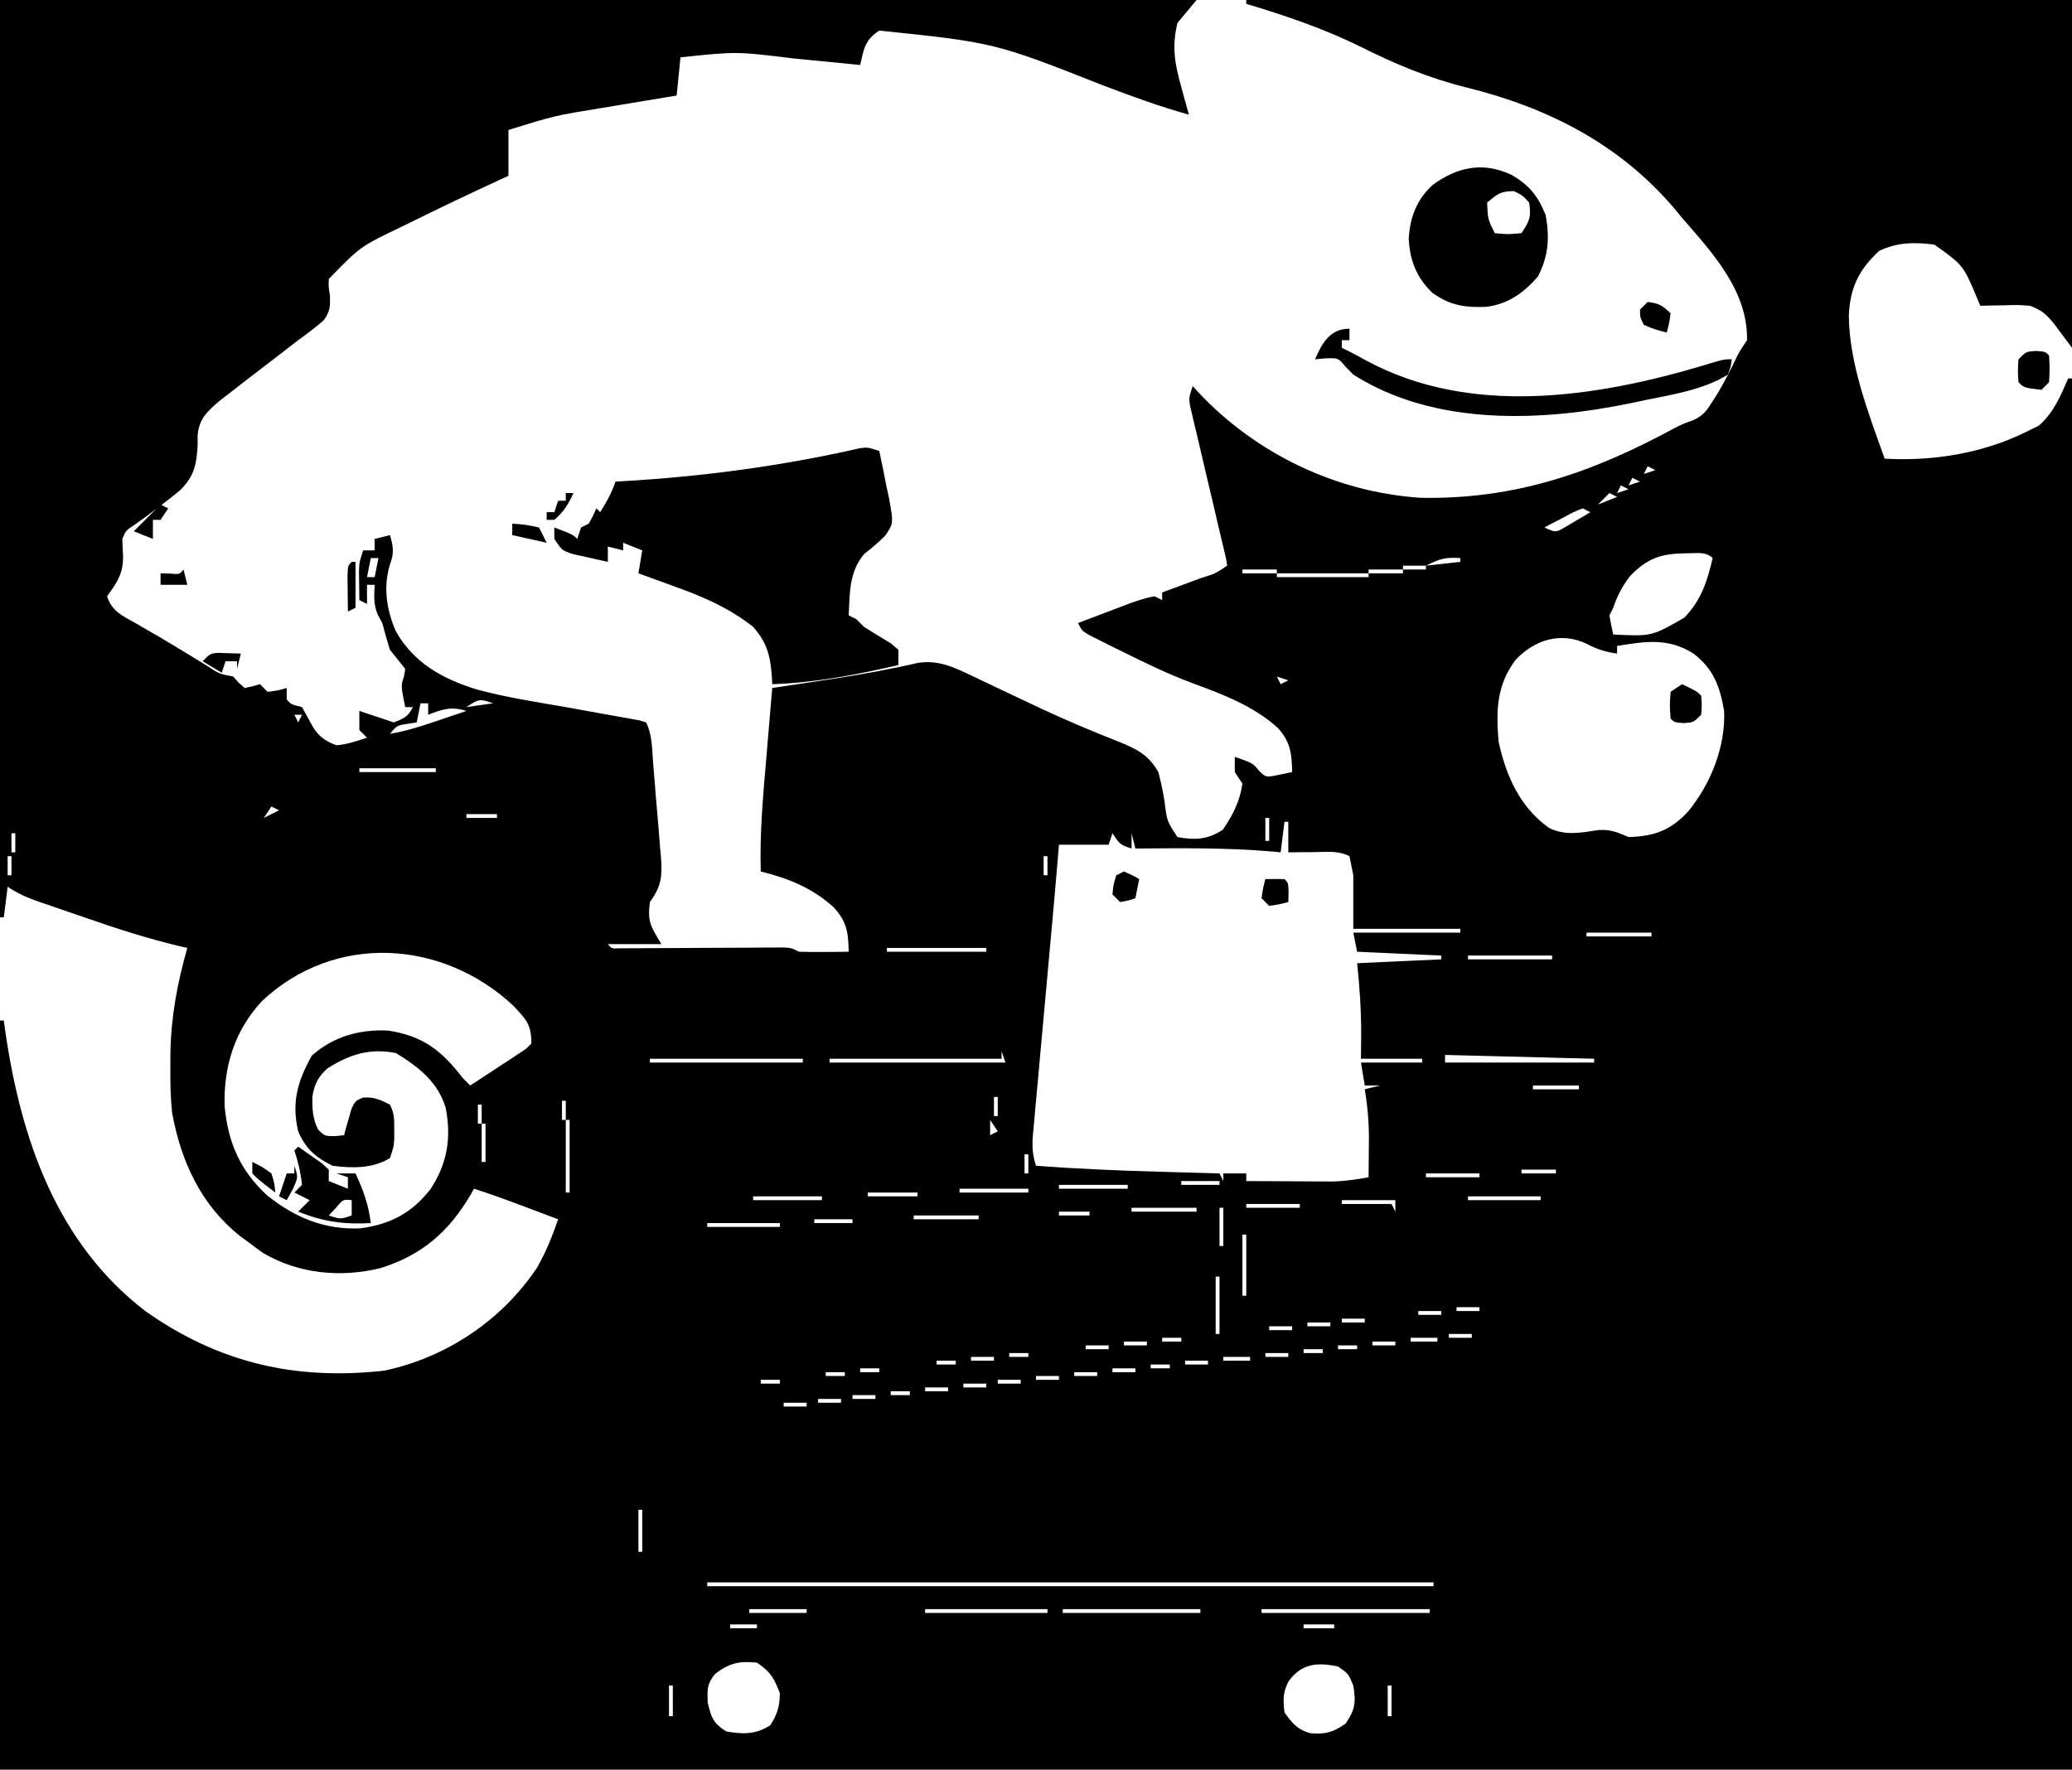 <?xml version="1.0" encoding="UTF-8"?>
<svg version="1.1" xmlns="http://www.w3.org/2000/svg" width="542" height="463">
<path d="M0 0 C103.29 0 206.58 0 313 0 C311.35 1.98 309.7 3.96 308 6 C306.532 12.042 307.249 16.598 308.938 22.5 C309.133 23.227 309.328 23.954 309.529 24.703 C310.007 26.472 310.501 28.237 311 30 C303.411 27.89 296.098 25.206 288.737 22.414 C260.13 11.133 260.13 11.133 230 8 C226.139 10.574 226.057 12.61 225 17 C224.088 16.909 223.176 16.818 222.237 16.725 C218.803 16.385 215.368 16.05 211.932 15.718 C210.455 15.575 208.978 15.429 207.502 15.282 C192.68 13.457 192.68 13.457 178 15 C177.67 18.3 177.34 21.6 177 25 C175.987 25.166 174.974 25.332 173.93 25.503 C170.132 26.128 166.336 26.762 162.541 27.399 C160.905 27.672 159.269 27.942 157.633 28.21 C145.104 30.25 145.104 30.25 133 34 C133 37.96 133 41.92 133 46 C132.149 46.389 131.298 46.779 130.422 47.18 C122.772 50.702 115.177 54.335 107.625 58.062 C106.806 58.461 105.987 58.86 105.144 59.271 C94.242 64.5 94.242 64.5 86 73 C85.935 75.135 85.935 75.135 86.312 77.312 C86.386 80.121 86.365 81.503 84.688 83.789 C82.545 85.673 80.316 87.333 78 89 C76.43 90.213 74.86 91.426 73.293 92.644 C71.623 93.939 69.946 95.223 68.266 96.504 C65.288 98.777 62.321 101.062 59.375 103.375 C58.599 103.981 57.823 104.587 57.023 105.211 C53.98 107.901 52.149 109.628 51.699 113.77 C51.695 114.774 51.691 115.778 51.688 116.812 C51.343 121.887 50.706 124.679 47.094 128.273 C43.343 131.366 39.465 134.257 35.512 137.082 C32.939 138.755 32.939 138.755 32 141 C32.031 142.418 32.098 143.835 32.188 145.25 C32.278 149.942 30.791 152.218 28 156 C29.364 160.091 32.059 161.097 35.625 163.125 C36.986 163.918 38.347 164.711 39.707 165.504 C40.764 166.115 40.764 166.115 41.842 166.739 C43.998 167.999 46.132 169.288 48.262 170.59 C48.941 171.004 49.62 171.418 50.32 171.845 C51.632 172.647 52.942 173.45 54.25 174.256 C57.398 176.326 57.398 176.326 61 177 C61.681 177.773 61.681 177.773 62.375 178.562 C62.911 179.037 63.447 179.511 64 180 C66.054 179.591 66.054 179.591 68 179 C68.66 179.66 69.32 180.32 70 181 C72.603 180.68 72.603 180.68 75 180 C75 180.99 75 181.98 75 183 C76.149 184.298 76.149 184.298 79 185 C79.974 186.754 80.947 188.509 81.902 190.273 C83.532 192.837 85.194 193.905 88 195 C90.906 194.723 93.228 193.924 96 193 C95.34 192.34 94.68 191.68 94 191 C94 189.333 94 187.667 94 186 C97 187 100 188 103 189 C105.628 187.995 106.724 187.552 108 185 C107.34 185 106.68 185 106 185 C104.859 179.423 104.859 179.423 105.688 176.938 C105.791 176.298 105.894 175.659 106 175 C104.683 173.32 103.347 171.655 102 170 C101.269 167.686 100.599 165.352 100 163 C99.629 162.319 99.257 161.639 98.875 160.938 C97.665 158.257 97.868 155.901 98 153 C97.34 153 96.68 153 96 153 C96 154.65 96 156.3 96 158 C95.34 157.67 94.68 157.34 94 157 C93.973 155.396 93.954 153.792 93.938 152.188 C93.926 151.294 93.914 150.401 93.902 149.48 C94 147 94 147 95 144 C95.99 144 96.98 144 98 144 C98 143.01 98 142.02 98 141 C99.32 140.67 100.64 140.34 102 140 C102.906 143.082 103.137 144.631 102 147.688 C100.214 153.604 101.099 159.549 103.562 165.188 C108.321 173.557 115.937 177.725 124.951 180.45 C132.514 182.479 140.292 183.664 148 185 C151.919 185.694 155.835 186.406 159.75 187.125 C160.661 187.284 161.573 187.442 162.512 187.606 C163.348 187.759 164.185 187.912 165.047 188.07 C165.788 188.202 166.529 188.334 167.292 188.469 C167.856 188.644 168.419 188.82 169 189 C170.667 192.335 170.557 196.095 170.859 199.77 C170.932 200.643 171.004 201.516 171.078 202.415 C171.229 204.265 171.377 206.116 171.522 207.966 C171.748 210.792 171.997 213.615 172.246 216.439 C172.389 218.237 172.531 220.034 172.672 221.832 C172.75 222.675 172.828 223.518 172.908 224.386 C173.26 229.286 172.997 231.895 170 236 C169.354 241.171 170.135 242.224 173 247 C168.38 247 163.76 247 159 247 C159.988 248.209 159.988 248.209 161.891 248.114 C162.718 248.108 163.544 248.103 164.396 248.098 C165.331 248.094 166.265 248.091 167.228 248.088 C168.245 248.079 169.261 248.071 170.309 248.062 C171.346 248.059 172.383 248.055 173.451 248.051 C177.909 248.035 182.366 248.006 186.823 247.979 C190.069 247.961 193.314 247.949 196.559 247.938 C198.081 247.925 198.081 247.925 199.633 247.912 C200.571 247.909 201.508 247.906 202.474 247.902 C203.302 247.897 204.129 247.892 204.982 247.886 C207 248 207 248 209 249 C211.207 249.071 213.417 249.084 215.625 249.062 C216.814 249.053 218.002 249.044 219.227 249.035 C220.142 249.024 221.057 249.012 222 249 C221.911 243.917 221.507 240.99 217.938 237.25 C212.367 232.249 206.178 229.794 199 228 C198.692 217.883 199.638 207.88 200.5 197.812 C200.645 196.08 200.789 194.348 200.934 192.615 C201.284 188.41 201.641 184.205 202 180 C203.064 179.842 203.064 179.842 204.149 179.68 C207.454 179.187 210.758 178.688 214.062 178.188 C215.249 178.008 216.435 177.829 217.657 177.644 C225.22 176.481 232.689 175.14 240.145 173.418 C245.521 172.631 249.505 174.548 254.312 176.844 C254.915 177.129 255.518 177.414 256.138 177.708 C258.095 178.634 260.047 179.567 262 180.5 C264.704 181.785 267.409 183.064 270.117 184.34 C270.789 184.656 271.461 184.973 272.153 185.299 C278.903 188.458 285.761 191.357 292.703 194.07 C297.334 195.958 300.442 197.479 303 202 C303.691 204.618 304.223 207.032 304.625 209.688 C305.241 214.814 305.241 214.814 308 219 C312.561 219.851 316.005 219.671 319.875 217.062 C322.457 213.341 324.381 209.531 325 205 C324.34 204.01 323.68 203.02 323 202 C323 200.68 323 199.36 323 198 C327.722 199.659 327.722 199.659 329.375 201.688 C331.133 203.417 331.133 203.417 334.688 202.688 C335.781 202.461 336.874 202.234 338 202 C337.914 197.111 337.56 194.035 334.188 190.375 C327.889 184.731 319.974 181.679 312.125 178.812 C305.624 176.396 299.458 173.399 293.25 170.312 C292.26 169.824 291.27 169.336 290.25 168.833 C288.866 168.137 288.866 168.137 287.453 167.426 C286.619 167.007 285.786 166.589 284.927 166.157 C283 165 283 165 282 163 C284.582 162.018 287.166 161.039 289.75 160.062 C290.48 159.785 291.209 159.507 291.961 159.221 C293.024 158.819 293.024 158.819 294.109 158.41 C294.759 158.164 295.408 157.918 296.077 157.664 C298.051 156.982 299.945 156.381 302 156 C302.66 156.33 303.32 156.66 304 157 C304 156.34 304 155.68 304 155 C305.143 154.578 306.287 154.157 307.465 153.723 C308.956 153.169 310.447 152.616 311.938 152.062 C312.692 151.785 313.447 151.507 314.225 151.221 C317.888 150.082 317.888 150.082 321 148 C320.743 146.124 320.743 146.124 320.18 143.895 C319.976 143.024 319.773 142.153 319.563 141.255 C319.222 139.833 319.222 139.833 318.875 138.383 C318.411 136.395 317.948 134.406 317.484 132.418 C316.743 129.268 315.999 126.119 315.252 122.97 C314.536 119.943 313.83 116.913 313.125 113.883 C312.784 112.467 312.784 112.467 312.437 111.023 C312.234 110.145 312.03 109.268 311.82 108.364 C311.637 107.592 311.455 106.82 311.266 106.024 C311 104 311 104 312 101 C312.476 101.534 312.951 102.067 313.441 102.617 C328.582 118.733 349.488 128.773 371.594 130.238 C396.336 130.708 416.551 123.652 438.028 112.006 C440 111 440 111 442.871 109.957 C445.588 108.736 446.494 107.383 448.062 104.875 C448.564 104.076 449.065 103.277 449.582 102.453 C451.232 99.599 452.741 96.71 454.141 93.727 C455 92 455 92 457 89 C457.205 76.104 448.039 66.252 440 57 C439.301 56.156 438.603 55.311 437.883 54.441 C423.568 37.635 404.811 28.121 383.652 22.902 C373.684 20.42 364.98 16.776 355.79 12.174 C346.17 7.424 336.252 4.1 326 1 C326 0.67 326 0.34 326 0 C397.28 0 468.56 0 542 0 C542 30.03 542 60.06 542 91 C540.347 88.797 538.698 86.591 537.062 84.375 C534.954 81.947 533.955 81.108 531 80 C527.721 79.759 527.721 79.759 524.25 79.875 C522.494 79.902 522.494 79.902 520.703 79.93 C519.365 79.964 519.365 79.964 518 80 C517.758 79.408 517.515 78.817 517.266 78.207 C513.565 69.38 513.565 69.38 506 64 C500.786 63.323 496.345 63.364 491.562 65.625 C486.187 70.608 483.925 75.369 483.625 82.562 C483.726 95.174 488.795 108.231 493 120 C505.579 120.72 518.656 118.618 530 113 C531.64 112.196 531.64 112.196 533.312 111.375 C537.209 107.932 538.964 103.721 541 99 C541.33 99 541.66 99 542 99 C542 219.12 542 339.24 542 463 C363.14 463 184.28 463 0 463 C0 398.32 0 333.64 0 267 C0.33 267 0.66 267 1 267 C1.147 268.067 1.294 269.135 1.445 270.234 C5.532 298.099 14.882 325.274 38 343 C57.199 356.585 77.294 361.199 100.535 358.605 C116.841 355.129 131.344 345.403 140.527 331.574 C142.826 327.556 144.502 323.372 146 319 C143.459 318.04 140.917 317.082 138.375 316.125 C137.662 315.856 136.949 315.586 136.215 315.309 C132.169 313.787 128.113 312.336 124 311 C123.72 311.496 123.441 311.993 123.152 312.504 C117.413 322.229 110.524 328.29 99.641 331.75 C89.264 334.326 78.146 333.327 68.812 327.812 C67.521 326.903 66.251 325.964 65 325 C64.272 324.469 63.543 323.938 62.793 323.391 C52.485 315.173 47.295 303.74 45 291 C44.6 286.946 44.524 282.947 44.562 278.875 C44.566 277.801 44.569 276.728 44.572 275.621 C44.738 266.047 46.374 257.18 49 248 C48.326 247.848 47.652 247.696 46.957 247.539 C38.648 245.573 30.643 242.984 22.588 240.184 C20.412 239.429 18.232 238.684 16.053 237.939 C14.659 237.459 13.265 236.978 11.871 236.496 C11.224 236.275 10.577 236.054 9.911 235.827 C6.951 234.792 4.631 233.754 2 232 C1.67 234.64 1.34 237.28 1 240 C0.67 240 0.34 240 0 240 C0 160.8 0 81.6 0 0 Z M431 122 C430.67 122.66 430.34 123.32 430 124 C430.99 123.67 431.98 123.34 433 123 C432.34 122.67 431.68 122.34 431 122 Z M427 125 C426.67 125.66 426.34 126.32 426 127 C426.99 126.67 427.98 126.34 429 126 C428.34 125.67 427.68 125.34 427 125 Z M424 127 C423.67 127.66 423.34 128.32 423 129 C423.99 128.67 424.98 128.34 426 128 C425.34 127.67 424.68 127.34 424 127 Z M421 129 C420.01 129.99 419.02 130.98 418 132 C419.65 131.34 421.3 130.68 423 130 C422.34 129.67 421.68 129.34 421 129 Z M414 133 C411.522 133.995 411.522 133.995 408.875 135.438 C407.965 135.911 407.055 136.384 406.117 136.871 C405.069 137.43 405.069 137.43 404 138 C406.908 139.343 406.908 139.343 409.262 138.004 C410.462 137.29 410.462 137.29 411.688 136.562 C412.496 136.089 413.304 135.616 414.137 135.129 C414.752 134.756 415.366 134.384 416 134 C415.34 133.67 414.68 133.34 414 133 Z M99 144 C100 146 100 146 100 146 Z M386 144 C390 145 390 145 390 145 Z M382 145 C386 146 386 146 386 146 Z M426.25 150.875 C424.278 153.614 423.057 155.829 422 159 C421.67 159.66 421.34 160.32 421 161 C421.279 162.677 421.608 164.346 422 166 C432.067 166.51 432.067 166.51 440.586 161.594 C445.009 157.02 446.597 152.118 448 146 C446.223 144.223 443.717 144.785 441.312 144.75 C434.535 144.83 431.008 145.9 426.25 150.875 Z M97 146 C96.67 147.65 96.34 149.3 96 151 C96.66 151 97.32 151 98 151 C98.33 149.35 98.66 147.7 99 146 C98.34 146 97.68 146 97 146 Z M373 148 C377.455 147.505 377.455 147.505 382 147 C382 146.67 382 146.34 382 146 C378.03 145.779 376.767 146.117 373 148 Z M367 148 C367 148.33 367 148.66 367 149 C368.98 149 370.96 149 373 149 C373 148.67 373 148.34 373 148 C371.02 148 369.04 148 367 148 Z M325 149 C325 149.33 325 149.66 325 150 C327.97 150 330.94 150 334 150 C334 149.67 334 149.34 334 149 C331.03 149 328.06 149 325 149 Z M358 149 C358 149.33 358 149.66 358 150 C360.97 150 363.94 150 367 150 C367 149.67 367 149.34 367 149 C364.03 149 361.06 149 358 149 Z M334 150 C334 150.33 334 150.66 334 151 C341.92 151 349.84 151 358 151 C358 150.67 358 150.34 358 150 C350.08 150 342.16 150 334 150 Z M415 152 C419 153 419 153 419 153 Z M415 155 C416 157 416 157 416 157 Z M420 156 C421 158 421 158 421 158 Z M417 160 C418 162 418 162 418 162 Z M24 161 C25 163 25 163 25 163 Z M23 163 C24 165 24 165 24 165 Z M418 164 C419 167 419 167 419 167 Z M22 165 C23 167 23 167 23 167 Z M396.414 172.684 C391.478 179.317 391.317 185.886 392 194 C393.92 202.908 397.546 211.123 405.125 216.562 C409.357 218.744 413.575 217.862 418.133 217.164 C421.358 216.98 423.074 217.732 426 219 C432.682 218.788 436.833 217.357 441.562 212.344 C447.46 205.149 451.406 195.412 451 186 C449.926 179.663 448.239 175.021 443 171 C436.37 166.82 430.47 167.78 423 169 C423 169.66 423 170.32 423 171 C419.949 170.551 417.81 169.899 415.062 168.438 C408.272 165.25 401.483 167.303 396.414 172.684 Z M18 173 C19 175 19 175 19 175 Z M17 175 C18 177 18 177 18 177 Z M16 177 C17 179 17 179 17 179 Z M334 177 C334.33 177.66 334.66 178.32 335 179 C335.66 178.67 336.32 178.34 337 178 C336.01 177.67 335.02 177.34 334 177 Z M15 179 C16 181 16 181 16 181 Z M339 181 C340 183 340 183 340 183 Z M14 182 C15 184 15 184 15 184 Z M122 185 C125.465 184.505 125.465 184.505 129 184 C125.514 182.798 125.32 182.787 122 185 Z M13 184 C14 186 14 186 14 186 Z M110 184 C109.67 185.65 109.34 187.3 109 189 C108.216 189.124 107.433 189.248 106.625 189.375 C103.859 189.791 103.859 189.791 102 192 C106.421 191.253 110.582 189.883 114.812 188.438 C115.505 188.204 116.198 187.97 116.912 187.729 C118.609 187.155 120.305 186.578 122 186 C118.062 184.776 115.839 185.517 112 187 C112 186.01 112 185.02 112 184 C111.34 184 110.68 184 110 184 Z M341 185 C342 188 342 188 342 188 Z M12 187 C13 189 13 189 13 189 Z M77 187 C77.33 187.66 77.66 188.32 78 189 C78.33 188.34 78.66 187.68 79 187 C78.34 187 77.68 187 77 187 Z M11 189 C12 191 12 191 12 191 Z M98 190 C99 192 99 192 99 192 Z M341 190 C342 192 342 192 342 192 Z M10 192 C11 194 11 194 11 194 Z M9 195 C10 197 10 197 10 197 Z M8 198 C9 201 9 201 9 201 Z M7 201 C8 204 8 204 8 204 Z M94 201 C94 201.33 94 201.66 94 202 C100.6 202 107.2 202 114 202 C114 201.67 114 201.34 114 201 C107.4 201 100.8 201 94 201 Z M6 205 C7 208 7 208 7 208 Z M129 207 C133 208 133 208 133 208 Z M334 208 C335 210 335 210 335 210 Z M5 209 C6 213 6 213 6 213 Z M299 209 C300 211 300 211 300 211 Z M329 209 C330 211 330 211 330 211 Z M71 211 C70.01 212.485 70.01 212.485 69 214 C70.32 213.34 71.64 212.68 73 212 C72.34 211.67 71.68 211.34 71 211 Z M298 211 C299 213 299 213 299 213 Z M335 211 C336 213 336 213 336 213 Z M122 213 C122 213.33 122 213.66 122 214 C124.64 214 127.28 214 130 214 C130 213.67 130 213.34 130 213 C127.36 213 124.72 213 122 213 Z M292 213 C293 215 293 215 293 215 Z M4 214 C5 218 5 218 5 218 Z M297 214 C298 216 298 216 298 216 Z M331 214 C331 215.98 331 217.96 331 220 C331.33 220 331.66 220 332 220 C332 218.02 332 216.04 332 214 C331.67 214 331.34 214 331 214 Z M67 215 C68 217 68 217 68 217 Z M3 218 C3 219.65 3 221.3 3 223 C3.33 223 3.66 223 4 223 C4 221.35 4 219.7 4 218 C3.67 218 3.34 218 3 218 Z M62 221 C63 223 63 223 63 223 Z M274 221 C275 223 275 223 275 223 Z M336 215 C335.67 217.64 335.34 220.28 335 223 C334.268 222.928 333.536 222.856 332.781 222.781 C320.861 221.76 308.955 221.904 297 222 C296.67 220.68 296.34 219.36 296 218 C296 219.32 296 220.64 296 222 C293 221 293 221 291 218 C290.67 218.99 290.34 219.98 290 221 C285.71 221 281.42 221 277 221 C276.865 222.652 276.73 224.304 276.59 226.006 C276.014 232.921 275.385 239.83 274.753 246.74 C274.337 251.285 273.929 255.831 273.519 260.377 C273.161 264.353 272.799 268.329 272.433 272.305 C272.076 276.182 271.725 280.061 271.379 283.939 C271.247 285.41 271.112 286.88 270.975 288.351 C270.784 290.398 270.602 292.446 270.421 294.494 C270.316 295.657 270.21 296.82 270.101 298.018 C270.012 300.646 270.183 302.526 271 305 C281.811 305.806 292.602 306.269 303.438 306.562 C304.959 306.606 306.48 306.649 308.002 306.693 C311.668 306.799 315.334 306.9 319 307 C319.33 307.66 319.66 308.32 320 309 C320 308.34 320 307.68 320 307 C321.98 307 323.96 307 326 307 C326 307.66 326 308.32 326 309 C330.208 309.029 334.417 309.047 338.625 309.062 C339.815 309.071 341.005 309.079 342.23 309.088 C343.384 309.091 344.538 309.094 345.727 309.098 C346.784 309.103 347.842 309.108 348.932 309.114 C352.034 308.999 354.953 308.577 358 308 C358.027 305.479 358.047 302.958 358.062 300.438 C358.075 299.381 358.075 299.381 358.088 298.303 C358.109 293.76 357.748 289.482 357 285 C358.32 284.67 359.64 284.34 361 284 C359.68 284 358.36 284 357 284 C356.67 282.02 356.34 280.04 356 278 C361.28 278 366.56 278 372 278 C372 277.67 372 277.34 372 277 C366.72 277 361.44 277 356 277 C356.021 274.917 356.041 272.834 356.062 270.688 C356.069 264.387 355.677 258.261 355 252 C362.26 251.67 369.52 251.34 377 251 C377 250.67 377 250.34 377 250 C366.11 249.505 366.11 249.505 355 249 C354.67 247.35 354.34 245.7 354 244 C363.24 244 372.48 244 382 244 C382 243.67 382 243.34 382 243 C372.76 243 363.52 243 354 243 C354 238.38 354 233.76 354 229 C353.505 226.525 353.505 226.525 353 224 C349.997 222.498 347.209 222.907 343.875 222.938 C342.594 222.947 341.312 222.956 339.992 222.965 C339.005 222.976 338.017 222.988 337 223 C337 220.36 337 217.72 337 215 C336.67 215 336.34 215 336 215 Z M143 223 C144 225 144 225 144 225 Z M2 224 C2 225.65 2 227.3 2 229 C2.33 229 2.66 229 3 229 C3 227.35 3 225.7 3 224 C2.67 224 2.34 224 2 224 Z M273 224 C273 225.65 273 227.3 273 229 C273.33 229 273.66 229 274 229 C274 227.35 274 225.7 274 224 C273.67 224 273.34 224 273 224 Z M144 225 C145 227 145 227 145 227 Z M151 225 C152 227 152 227 152 227 Z M58 227 C59 229 59 229 59 229 Z M145 228 C146 230 146 230 146 230 Z M152 228 C153 230 153 230 153 230 Z M56 230 C57 232 57 232 57 232 Z M272 230 C273 234 273 234 273 234 Z M153 231 C154 233 154 233 154 233 Z M55 232 C56 234 56 234 56 234 Z M54 234 C55 236 55 236 55 236 Z M53 236 C54 238 54 238 54 238 Z M148 236 C149 238 149 238 149 238 Z M271 236 C272 239 272 239 272 239 Z M52 238 C53 240 53 240 53 240 Z M149 239 C150 241 150 241 150 241 Z M156 239 C157 241 157 241 157 241 Z M51 240 C52 243 52 243 52 243 Z M150 242 C151 244 151 244 151 244 Z M50 243 C51 245 51 245 51 245 Z M415 244 C415 244.33 415 244.66 415 245 C420.61 245 426.22 245 432 245 C432 244.67 432 244.34 432 244 C426.39 244 420.78 244 415 244 Z M49 245 C50 248 50 248 50 248 Z M151 245 C152 247 152 247 152 247 Z M433 245 C434 247 434 247 434 247 Z M152 248 C153 250 153 250 153 250 Z M232 248 C232 248.33 232 248.66 232 249 C240.58 249 249.16 249 258 249 C258 248.67 258 248.34 258 248 C249.42 248 240.84 248 232 248 Z M265 248 C269 249 269 249 269 249 Z M433 248 C434 250 434 250 434 250 Z M258 249 C259 252 259 252 259 252 Z M68.562 261.875 C61.395 269.585 58.481 278.922 58.754 289.355 C59.644 298.921 62.763 306.146 69.816 312.684 C77.038 318.534 84.903 321.798 94.266 321.375 C102.115 320.298 107.69 317.394 112.594 311.137 C117.01 304.427 118.095 297.776 116.602 289.898 C114.567 283.054 109.467 279.134 103.562 275.5 C96.724 274.166 91.393 275.86 85.629 279.551 C83.201 281.711 82.181 283.798 81.699 287 C81.68 290.269 81.767 292.509 83.188 295.5 C84.956 297.25 84.956 297.25 87.688 297.25 C88.451 297.168 89.214 297.085 90 297 C90.17 296.362 90.34 295.724 90.516 295.066 C90.758 294.24 91 293.414 91.25 292.562 C91.482 291.739 91.714 290.915 91.953 290.066 C93 288 93 288 94.941 287.164 C97.751 286.94 99.517 287.725 102 289 C103.176 291.353 103.134 292.821 103.125 295.438 C103.129 296.611 103.129 296.611 103.133 297.809 C103 300 103 300 102 303 C97.495 305.761 92.104 305.662 87 305 C82.556 302.818 79.967 300.556 78 296 C76.228 288.406 77.818 282.927 81.562 276.188 C87.108 271.211 94.114 269.255 101.488 269.625 C110.54 270.976 115.561 274.862 121 282 C121.66 282.66 122.32 283.32 123 284 C125.682 282.272 128.342 280.514 131 278.75 C131.763 278.259 132.526 277.768 133.312 277.262 C134.034 276.778 134.756 276.295 135.5 275.797 C136.17 275.357 136.841 274.917 137.531 274.464 C138.016 273.981 138.501 273.498 139 273 C139 267.901 137.586 266.698 134.246 263.09 C115.609 245.749 87.529 244.096 68.562 261.875 Z M160 250 C161 252 161 252 161 252 Z M384 250 C384 250.33 384 250.66 384 251 C391.26 251 398.52 251 406 251 C406 250.67 406 250.34 406 250 C398.74 250 391.48 250 384 250 Z M153 251 C154 253 154 253 154 253 Z M209 251 C210 253 210 253 210 253 Z M383 251 C384 253 384 253 384 253 Z M425 251 C426 253 426 253 426 253 Z M432 251 C433 253 433 253 433 253 Z M265 252 C266 255 266 255 266 255 Z M268 252 C269 254 269 254 269 254 Z M376 252 C377 254 377 254 377 254 Z M161 253 C162 255 162 255 162 255 Z M203 253 C204 255 204 255 204 255 Z M154 254 C155 256 155 256 155 256 Z M424 254 C425 256 425 256 425 256 Z M431 254 C432 256 432 256 432 256 Z M210 255 C211 257 211 257 211 257 Z M259 255 C260 259 260 259 260 259 Z M267 255 C268 258 268 258 268 258 Z M382 255 C383 258 383 258 383 258 Z M162 256 C163 258 163 258 163 258 Z M375 256 C376 259 376 259 376 259 Z M204 257 C205 259 205 259 205 259 Z M423 257 C424 259 424 259 424 259 Z M430 257 C431 259 431 259 431 259 Z M211 258 C212 260 212 260 212 260 Z M266 258 C267 260 267 260 267 260 Z M156 259 C157 261 157 261 157 261 Z M163 259 C164 261 164 261 164 261 Z M205 260 C206 262 206 262 206 262 Z M381 260 C382 263 382 263 382 263 Z M422 260 C423 262 423 262 423 262 Z M429 260 C430 262 430 262 430 262 Z M212 261 C213 263 213 263 213 263 Z M374 261 C375 265 375 265 375 265 Z M157 262 C158 264 158 264 158 264 Z M260 262 C261 265 261 265 261 265 Z M421 263 C422 265 422 265 422 265 Z M428 263 C429 265 429 265 429 265 Z M165 264 C166 266 166 266 166 266 Z M206 264 C207 266 207 266 207 266 Z M158 265 C159 267 159 267 159 267 Z M213 265 C214 267 214 267 214 267 Z M380 265 C381 268 381 268 381 268 Z M420 266 C421 268 421 268 421 268 Z M427 266 C428 268 428 268 428 268 Z M166 267 C167 269 167 269 167 269 Z M207 267 C208 269 208 269 208 269 Z M373 267 C374 270 374 270 374 270 Z M214 268 C215 270 215 270 215 270 Z M261 268 C262 272 262 272 262 272 Z M419 269 C420 271 420 271 420 271 Z M426 269 C427 271 427 271 427 271 Z M167 270 C168 272 168 272 168 272 Z M208 270 C209 272 209 272 209 272 Z M379 270 C380 273 380 273 380 273 Z M372 272 C373 275 373 275 373 275 Z M418 272 C419 274 419 274 419 274 Z M425 272 C426 274 426 274 426 274 Z M141 273 C142 275 142 275 142 275 Z M161 273 C162 275 162 275 162 275 Z M209 274 C210 276 210 276 210 276 Z M142 275 C143 277 143 277 143 277 Z M216 275 C217 277 217 277 217 277 Z M417 275 C418 277 418 277 418 277 Z M424 275 C425 277 425 277 425 277 Z M162 276 C163 278 163 278 163 278 Z M378 276 C378 276.66 378 277.32 378 278 C390.87 278 403.74 278 417 278 C417 277.67 417 277.34 417 277 C397.695 276.505 397.695 276.505 378 276 Z M143 277 C144 279 144 279 144 279 Z M170 277 C170 277.33 170 277.66 170 278 C183.2 278 196.4 278 210 278 C210 277.67 210 277.34 210 277 C196.8 277 183.6 277 170 277 Z M262 275 C262 275.66 262 276.32 262 277 C247.15 277 232.3 277 217 277 C217 277.33 217 277.66 217 278 C232.18 278 247.36 278 263 278 C262.505 276.515 262.505 276.515 262 275 Z M423 278 C424 280 424 280 424 280 Z M144 279 C145 281 145 281 145 281 Z M163 279 C164 281 164 281 164 281 Z M422 281 C423 283 423 283 423 283 Z M145 282 C146 284 146 284 146 284 Z M164 282 C165 284 165 284 165 284 Z M173 283 C177 284 177 284 177 284 Z M123 284 C124 286 124 286 124 286 Z M146 284 C147 288 147 288 147 288 Z M212 284 C213 286 213 286 213 286 Z M261 284 C262 286 262 286 262 286 Z M370 284 C371 287 371 287 371 287 Z M401 284 C401 284.33 401 284.66 401 285 C404.96 285 408.92 285 413 285 C413 284.67 413 284.34 413 284 C409.04 284 405.08 284 401 284 Z M421 284 C422 286 422 286 422 286 Z M165 285 C166 287 166 287 166 287 Z M172 285 C173 287 173 287 173 287 Z M219 285 C220 287 220 287 220 287 Z M124 286 C125 289 125 289 125 289 Z M376 286 C377 289 377 289 377 289 Z M413 286 C414 288 414 288 414 288 Z M260 287 C260 288.65 260 290.3 260 292 C260.33 292 260.66 292 261 292 C261 290.35 261 288.7 261 287 C260.67 287 260.34 287 260 287 Z M420 287 C421 289 421 289 421 289 Z M147 288 C147 289.65 147 291.3 147 293 C147.33 293 147.66 293 148 293 C148 291.35 148 289.7 148 288 C147.67 288 147.34 288 147 288 Z M166 288 C167 290 167 290 167 290 Z M173 288 C174 290 174 290 174 290 Z M125 289 C125 290.65 125 292.3 125 294 C125.33 294 125.66 294 126 294 C126 292.35 126 290.7 126 289 C125.67 289 125.34 289 125 289 Z M220 289 C221 291 221 291 221 291 Z M369 289 C370 292 370 292 370 292 Z M412 289 C413 291 413 291 413 291 Z M419 290 C420 292 420 292 420 292 Z M167 291 C168 293 168 293 168 293 Z M214 291 C215 293 215 293 215 293 Z M375 291 C376 295 376 295 376 295 Z M221 292 C222 294 222 294 222 294 Z M411 292 C412 294 412 294 412 294 Z M148 293 C148 299.27 148 305.54 148 312 C148.33 312 148.66 312 149 312 C149 305.73 149 299.46 149 293 C148.67 293 148.34 293 148 293 Z M259 293 C259 294.32 259 295.64 259 297 C259.66 296.67 260.32 296.34 261 296 C260.34 295.01 259.68 294.02 259 293 Z M418 293 C419 295 419 295 419 295 Z M126 294 C126 297.3 126 300.6 126 304 C126.33 304 126.66 304 127 304 C127 300.7 127 297.4 127 294 C126.67 294 126.34 294 126 294 Z M215 294 C216 297 216 297 216 297 Z M368 294 C369 297 369 297 369 297 Z M222 295 C223 297 223 297 223 297 Z M410 295 C411 297 411 297 411 297 Z M176 296 C177 298 177 298 177 298 Z M417 296 C418 298 418 298 418 298 Z M374 297 C375 300 375 300 375 300 Z M216 298 C217 300 217 300 217 300 Z M367 298 C368 302 368 302 368 302 Z M409 298 C410 300 410 300 410 300 Z M177 299 C178 301 178 301 178 301 Z M223 299 C224 301 224 301 224 301 Z M416 299 C417 301 417 301 417 301 Z M217 301 C218 303 218 303 218 303 Z M408 301 C409 303 409 303 409 303 Z M171 302 C172 304 172 304 172 304 Z M178 302 C179 304 179 304 179 304 Z M224 302 C225 304 225 304 225 304 Z M268 302 C268 303.65 268 305.3 268 307 C268.33 307 268.66 307 269 307 C269 305.35 269 303.7 269 302 C268.67 302 268.34 302 268 302 Z M373 302 C374 305 374 305 374 305 Z M415 302 C416 304 416 304 416 304 Z M125 304 C126 308 126 308 126 308 Z M366 304 C367 307 367 307 367 307 Z M407 304 C408 306 408 306 408 306 Z M172 305 C173 307 173 307 173 307 Z M179 305 C180 307 180 307 180 307 Z M414 305 C415 307 415 307 415 307 Z M398 306 C398 306.33 398 306.66 398 307 C400.97 307 403.94 307 407 307 C407 306.67 407 306.34 407 306 C404.03 306 401.06 306 398 306 Z M373 307 C373 307.33 373 307.66 373 308 C377.62 308 382.24 308 387 308 C387 307.67 387 307.34 387 307 C382.38 307 377.76 307 373 307 Z M173 308 C174 310 174 310 174 310 Z M180 308 C181 310 181 310 181 310 Z M219 308 C220 310 220 310 220 310 Z M275 308 C276 311 276 311 276 311 Z M226 309 C227 311 227 311 227 311 Z M309 309 C309 309.33 309 309.66 309 310 C312.3 310 315.6 310 319 310 C319 309.67 319 309.34 319 309 C315.7 309 312.4 309 309 309 Z M277 310 C277 310.33 277 310.66 277 311 C282.94 311 288.88 311 295 311 C295 310.67 295 310.34 295 310 C289.06 310 283.12 310 277 310 Z M220 311 C221 313 221 313 221 313 Z M251 311 C251 311.33 251 311.66 251 312 C256.94 312 262.88 312 269 312 C269 311.67 269 311.34 269 311 C263.06 311 257.12 311 251 311 Z M227 312 C227 312.33 227 312.66 227 313 C231.29 313 235.58 313 240 313 C240 312.67 240 312.34 240 312 C235.71 312 231.42 312 227 312 Z M147 313 C148 317 148 317 148 317 Z M197 313 C197 313.33 197 313.66 197 314 C202.94 314 208.88 314 215 314 C215 313.67 215 313.34 215 313 C209.06 313 203.12 313 197 313 Z M384 313 C384 313.33 384 313.66 384 314 C390.27 314 396.54 314 403 314 C403 313.67 403 313.34 403 313 C396.73 313 390.46 313 384 313 Z M404 313 C405 315 405 315 405 315 Z M351 314 C351 314.33 351 314.66 351 315 C355.29 315 359.58 315 364 315 C364.33 315.66 364.66 316.32 365 317 C365 316.01 365 315.02 365 314 C360.38 314 355.76 314 351 314 Z M411 314 C412 316 412 316 412 316 Z M326 315 C326 315.33 326 315.66 326 316 C330.62 316 335.24 316 340 316 C340 315.67 340 315.34 340 315 C335.38 315 330.76 315 326 315 Z M296 316 C296 316.33 296 316.66 296 317 C301.61 317 307.22 317 313 317 C313 316.67 313 316.34 313 316 C307.39 316 301.78 316 296 316 Z M319 316 C319 319.3 319 322.6 319 326 C319.33 326 319.66 326 320 326 C320 322.7 320 319.4 320 316 C319.67 316 319.34 316 319 316 Z M403 316 C404 318 404 318 404 318 Z M277 317 C277 317.33 277 317.66 277 318 C279.64 318 282.28 318 285 318 C285 317.67 285 317.34 285 317 C282.36 317 279.72 317 277 317 Z M370 317 C371 320 371 320 371 320 Z M410 317 C411 319 411 319 411 319 Z M239 318 C239 318.33 239 318.66 239 319 C244.61 319 250.22 319 256 319 C256 318.67 256 318.34 256 318 C250.39 318 244.78 318 239 318 Z M270 318 C271 321 271 321 271 321 Z M177 319 C178 321 178 321 178 321 Z M213 319 C213 319.33 213 319.66 213 320 C216.3 320 219.6 320 223 320 C223 319.67 223 319.34 223 319 C219.7 319 216.4 319 213 319 Z M229 319 C230 321 230 321 230 321 Z M363 319 C364 322 364 322 364 322 Z M402 319 C403 321 403 321 403 321 Z M185 320 C185 320.33 185 320.66 185 321 C191.27 321 197.54 321 204 321 C204 320.67 204 320.34 204 320 C197.73 320 191.46 320 185 320 Z M409 320 C410 322 410 322 410 322 Z M223 321 C224 323 224 323 224 323 Z M277 321 C278 325 278 325 278 325 Z M178 322 C179 324 179 324 179 324 Z M185 322 C186 324 186 324 186 324 Z M369 322 C370 325 370 325 370 325 Z M401 322 C402 324 402 324 402 324 Z M230 323 C231 325 231 325 231 325 Z M271 323 C272 327 272 327 272 327 Z M325 323 C325 328.28 325 333.56 325 339 C325.33 339 325.66 339 326 339 C326 333.72 326 328.44 326 323 C325.67 323 325.34 323 325 323 Z M408 323 C409 325 409 325 409 325 Z M362 324 C363 327 363 327 363 327 Z M179 325 C180 327 180 327 180 327 Z M186 325 C187 327 187 327 187 327 Z M224 325 C225 327 225 327 225 327 Z M400 325 C401 327 401 327 401 327 Z M231 326 C232 328 232 328 232 328 Z M407 326 C408 328 408 328 408 328 Z M278 327 C279 331 279 331 279 331 Z M180 328 C181 330 181 330 181 330 Z M187 328 C188 330 188 330 188 330 Z M225 328 C226 330 226 330 226 330 Z M368 328 C369 331 369 331 369 331 Z M399 328 C400 330 400 330 400 330 Z M232 329 C233 331 233 331 233 331 Z M361 329 C362 332 362 332 362 332 Z M406 329 C407 331 407 331 407 331 Z M272 330 C273 334 273 334 273 334 Z M181 331 C182 333 182 333 182 333 Z M188 331 C189 333 189 333 189 333 Z M226 331 C227 333 227 333 227 333 Z M398 331 C399 333 399 333 399 333 Z M233 332 C234 334 234 334 234 334 Z M405 332 C406 334 406 334 406 334 Z M279 333 C280 337 280 337 280 337 Z M367 333 C368 337 368 337 368 337 Z M182 334 C183 336 183 336 183 336 Z M189 334 C190 336 190 336 190 336 Z M318 334 C318 338.95 318 343.9 318 349 C318.33 349 318.66 349 319 349 C319 344.05 319 339.1 319 334 C318.67 334 318.34 334 318 334 Z M360 334 C361 337 361 337 361 337 Z M397 334 C398 336 398 336 398 336 Z M227 335 C228 337 228 337 228 337 Z M234 336 C235 338 235 338 235 338 Z M273 336 C274 340 274 340 274 340 Z M190 337 C191 339 191 339 191 339 Z M403 337 C404 339 404 339 404 339 Z M228 338 C229 340 229 340 229 340 Z M235 339 C236 341 236 341 236 341 Z M366 339 C367 341 367 341 367 341 Z M280 340 C281 343 281 343 281 343 Z M359 340 C360 343 360 343 360 343 Z M229 341 C230 343 230 343 230 343 Z M401 341 C402 343 402 343 402 343 Z M185 342 C186 344 186 344 186 344 Z M236 342 C237 344 237 344 237 344 Z M274 342 C275 346 275 346 275 346 Z M381 342 C381 342.33 381 342.66 381 343 C382.98 343 384.96 343 387 343 C387 342.67 387 342.34 387 342 C385.02 342 383.04 342 381 342 Z M371 343 C371 343.33 371 343.66 371 344 C372.98 344 374.96 344 377 344 C377 343.67 377 343.34 377 343 C375.02 343 373.04 343 371 343 Z M230 344 C231 346 231 346 231 346 Z M186 345 C187 347 187 347 187 347 Z M193 345 C194 347 194 347 194 347 Z M351 345 C351 345.33 351 345.66 351 346 C352.98 346 354.96 346 357 346 C357 345.67 357 345.34 357 345 C355.02 345 353.04 345 351 345 Z M281 346 C282 349 282 349 282 349 Z M342 346 C342 346.33 342 346.66 342 347 C343.98 347 345.96 347 348 347 C348 346.67 348 346.34 348 346 C346.02 346 344.04 346 342 346 Z M332 347 C332 347.33 332 347.66 332 348 C333.98 348 335.96 348 338 348 C338 347.67 338 347.34 338 347 C336.02 347 334.04 347 332 347 Z M187 348 C188 350 188 350 188 350 Z M194 348 C195 350 195 350 195 350 Z M231 348 C232 350 232 350 232 350 Z M275 348 C276 352 276 352 276 352 Z M325 348 C329 349 329 349 329 349 Z M238 349 C239 351 239 351 239 351 Z M314 349 C318 350 318 350 318 350 Z M379 349 C379 349.33 379 349.66 379 350 C380.98 350 382.96 350 385 350 C385 349.67 385 349.34 385 349 C383.02 349 381.04 349 379 349 Z M304 350 C304 350.33 304 350.66 304 351 C305.65 351 307.3 351 309 351 C309 350.67 309 350.34 309 350 C307.35 350 305.7 350 304 350 Z M369 350 C369 350.33 369 350.66 369 351 C371.31 351 373.62 351 376 351 C376 350.67 376 350.34 376 350 C373.69 350 371.38 350 369 350 Z M188 351 C189 353 189 353 189 353 Z M195 351 C196 353 196 353 196 353 Z M232 351 C233 353 233 353 233 353 Z M294 351 C294 351.33 294 351.66 294 352 C295.98 352 297.96 352 300 352 C300 351.67 300 351.34 300 351 C298.02 351 296.04 351 294 351 Z M359 351 C359 351.33 359 351.66 359 352 C360.98 352 362.96 352 365 352 C365 351.67 365 351.34 365 351 C363.02 351 361.04 351 359 351 Z M239 352 C240 354 240 354 240 354 Z M284 352 C284 352.33 284 352.66 284 353 C285.98 353 287.96 353 290 353 C290 352.67 290 352.34 290 352 C288.02 352 286.04 352 284 352 Z M350 352 C350 352.33 350 352.66 350 353 C351.65 353 353.3 353 355 353 C355 352.67 355 352.34 355 352 C353.35 352 351.7 352 350 352 Z M341 353 C341 353.33 341 353.66 341 354 C342.65 354 344.3 354 346 354 C346 353.67 346 353.34 346 353 C344.35 353 342.7 353 341 353 Z M189 354 C190 356 190 356 190 356 Z M233 354 C234 357 234 357 234 357 Z M264 354 C264 354.33 264 354.66 264 355 C265.65 355 267.3 355 269 355 C269 354.67 269 354.34 269 354 C267.35 354 265.7 354 264 354 Z M331 354 C331 354.33 331 354.66 331 355 C332.98 355 334.96 355 337 355 C337 354.67 337 354.34 337 354 C335.02 354 333.04 354 331 354 Z M240 355 C241 357 241 357 241 357 Z M254 355 C254 355.33 254 355.66 254 356 C255.98 356 257.96 356 260 356 C260 355.67 260 355.34 260 355 C258.02 355 256.04 355 254 355 Z M320 355 C320 355.33 320 355.66 320 356 C322.31 356 324.62 356 327 356 C327 355.67 327 355.34 327 355 C324.69 355 322.38 355 320 355 Z M245 356 C245 356.33 245 356.66 245 357 C246.65 357 248.3 357 250 357 C250 356.67 250 356.34 250 356 C248.35 356 246.7 356 245 356 Z M310 356 C310 356.33 310 356.66 310 357 C311.98 357 313.96 357 316 357 C316 356.67 316 356.34 316 356 C314.02 356 312.04 356 310 356 Z M190 357 C191 359 191 359 191 359 Z M301 357 C301 357.33 301 357.66 301 358 C302.65 358 304.3 358 306 358 C306 357.67 306 357.34 306 357 C304.35 357 302.7 357 301 357 Z M225 358 C225 358.33 225 358.66 225 359 C226.65 359 228.3 359 230 359 C230 358.67 230 358.34 230 358 C228.35 358 226.7 358 225 358 Z M291 358 C291 358.33 291 358.66 291 359 C292.98 359 294.96 359 297 359 C297 358.67 297 358.34 297 358 C295.02 358 293.04 358 291 358 Z M198 359 C199 361 199 361 199 361 Z M216 359 C216 359.33 216 359.66 216 360 C217.65 360 219.3 360 221 360 C221 359.67 221 359.34 221 359 C219.35 359 217.7 359 216 359 Z M281 359 C281 359.33 281 359.66 281 360 C282.98 360 284.96 360 287 360 C287 359.67 287 359.34 287 359 C285.02 359 283.04 359 281 359 Z M208 360 C212 361 212 361 212 361 Z M271 360 C271 360.33 271 360.66 271 361 C272.98 361 274.96 361 277 361 C277 360.67 277 360.34 277 360 C275.02 360 273.04 360 271 360 Z M199 361 C199 361.33 199 361.66 199 362 C200.65 362 202.3 362 204 362 C204 361.67 204 361.34 204 361 C202.35 361 200.7 361 199 361 Z M261 361 C261 361.33 261 361.66 261 362 C262.98 362 264.96 362 267 362 C267 361.67 267 361.34 267 361 C265.02 361 263.04 361 261 361 Z M252 362 C252 362.33 252 362.66 252 363 C253.98 363 255.96 363 258 363 C258 362.67 258 362.34 258 362 C256.02 362 254.04 362 252 362 Z M192 363 C193 365 193 365 193 365 Z M242 363 C242 363.33 242 363.66 242 364 C243.98 364 245.96 364 248 364 C248 363.67 248 363.34 248 363 C246.02 363 244.04 363 242 363 Z M233 364 C233 364.33 233 364.66 233 365 C234.65 365 236.3 365 238 365 C238 364.67 238 364.34 238 364 C236.35 364 234.7 364 233 364 Z M223 365 C223 365.33 223 365.66 223 366 C224.98 366 226.96 366 229 366 C229 365.67 229 365.34 229 365 C227.02 365 225.04 365 223 365 Z M214 366 C214 366.33 214 366.66 214 367 C215.98 367 217.96 367 220 367 C220 366.67 220 366.34 220 366 C218.02 366 216.04 366 214 366 Z M205 367 C205 367.33 205 367.66 205 368 C206.98 368 208.96 368 211 368 C211 367.67 211 367.34 211 367 C209.02 367 207.04 367 205 367 Z M168 392 C169 394 169 394 169 394 Z M167 395 C167 398.63 167 402.26 167 406 C167.33 406 167.66 406 168 406 C168 402.37 168 398.74 168 395 C167.67 395 167.34 395 167 395 Z M174 395 C175 398 175 398 175 398 Z M174 403 C175 406 175 406 175 406 Z M175 406 C176 408 176 408 176 408 Z M185 414 C185 414.33 185 414.66 185 415 C247.7 415 310.4 415 375 415 C375 414.67 375 414.34 375 414 C312.3 414 249.6 414 185 414 Z M196 421 C196 421.33 196 421.66 196 422 C200.95 422 205.9 422 211 422 C211 421.67 211 421.34 211 421 C206.05 421 201.1 421 196 421 Z M242 421 C242 421.33 242 421.66 242 422 C252.56 422 263.12 422 274 422 C274 421.67 274 421.34 274 421 C263.44 421 252.88 421 242 421 Z M278 421 C278 421.33 278 421.66 278 422 C289.88 422 301.76 422 314 422 C314 421.67 314 421.34 314 421 C302.12 421 290.24 421 278 421 Z M330 421 C330 421.33 330 421.66 330 422 C344.52 422 359.04 422 374 422 C374 421.67 374 421.34 374 421 C359.48 421 344.96 421 330 421 Z M191 425 C191 425.33 191 425.66 191 426 C193.31 426 195.62 426 198 426 C198 425.67 198 425.34 198 425 C195.69 425 193.38 425 191 425 Z M341 425 C341 425.33 341 425.66 341 426 C343.64 426 346.28 426 349 426 C349 425.67 349 425.34 349 425 C346.36 425 343.72 425 341 425 Z M177 435 C178 437 178 437 178 437 Z M187 438 C184.899 440.674 185.002 442.043 185.125 445.5 C186.11 449.438 186.56 450.85 190 453 C194.334 453.773 197.76 453.806 201.5 451.375 C203.373 448.41 203.93 446.516 204 443 C202.471 439.025 201.572 437.381 198 435 C193.376 434.497 190.68 435.138 187 438 Z M361 435 C362 437 362 437 362 437 Z M211 436 C212 438 212 438 212 438 Z M327 436 C328 438 328 438 328 438 Z M337 440 C335.556 442.889 335.623 444.796 336 448 C337.988 450.858 339.476 452.619 342.938 453.484 C346.9 453.755 348.663 453.231 352 450.938 C354.519 447.237 354.707 445.397 354 441 C352.746 437.912 352.746 437.912 350 436 C344.523 434.854 340.39 435.197 337 440 Z M176 437 C177 439 177 439 177 439 Z M212 439 C213 441 213 441 213 441 Z M326 439 C327 442 327 442 327 442 Z M175 441 C175 443.64 175 446.28 175 449 C175.33 449 175.66 449 176 449 C176 446.36 176 443.72 176 441 C175.67 441 175.34 441 175 441 Z M363 441 C363 443.64 363 446.28 363 449 C363.33 449 363.66 449 364 449 C364 446.36 364 443.72 364 441 C363.67 441 363.34 441 363 441 Z M326 447 C327 450 327 450 327 450 Z M212 448 C213 450 213 450 213 450 Z M176 450 C177 452 177 452 177 452 Z M362 450 C363 452 363 452 363 452 Z M211 451 C212 453 212 453 212 453 Z M177 452 C178 454 178 454 178 454 Z " fill="#000000" transform="translate(0,0)"/>
<path d="M0 0 C4.704 2.638 7.036 5.544 9.062 10.562 C10.155 16.521 9.828 21.196 7.062 26.625 C3.373 30.912 -0.742 33.876 -6.449 34.586 C-12.05 34.815 -15.952 34.239 -20.555 30.922 C-24.701 26.986 -26.438 22.473 -26.75 16.812 C-26.453 11.247 -24.689 6.547 -20.531 2.738 C-14.125 -1.998 -7.396 -3.429 0 0 Z M-6.25 7.312 C-6.065 11.654 -6.065 11.654 -4.25 15.312 C-0.792 15.646 -0.792 15.646 2.75 15.312 C4.898 12.091 5.311 11.053 4.75 7.312 C3.02 5.41 3.02 5.41 0.75 4.312 C-2.767 4.312 -3.621 5.137 -6.25 7.312 Z " fill="#000000" transform="translate(395.25,45.688)"/>
<path d="M0 0 C2.935 0.367 3.864 0.864 6 3 C5.625 5.625 5.625 5.625 5 8 C2.062 7.25 2.062 7.25 -1 6 C-2 4 -2 4 -2 2 C-1.34 1.34 -0.68 0.68 0 0 Z " fill="#000000" transform="translate(431,79)"/>
<path d="M0 0 C0 0.99 0 1.98 0 3 C-0.66 3 -1.32 3 -2 3 C-2 3.66 -2 4.32 -2 5 C-1.448 5.271 -0.897 5.541 -0.328 5.82 C1.283 6.637 2.876 7.488 4.453 8.367 C31.559 22.98 64.29 18.056 92.697 9.575 C93.711 9.267 93.711 9.267 94.746 8.953 C98 8 98 8 100 8 C99.771 9.87 99.771 9.87 99 12 C92.664 15.959 84.534 17.213 77.312 18.688 C76.319 18.9 75.326 19.112 74.303 19.33 C50.451 24.354 22.333 25.588 1 12 C0.299 11.283 -0.403 10.567 -1.125 9.828 C-2.954 7.654 -2.954 7.654 -6.25 7.75 C-7.157 7.832 -8.065 7.915 -9 8 C-7.136 3.65 -5.024 0 0 0 Z " fill="#000000" transform="translate(353,86)"/>
<path d="M0 0 C2.438 0.188 2.438 0.188 3.438 1.188 C3.625 4.625 3.625 4.625 3.438 8.188 C2.777 8.848 2.118 9.508 1.438 10.188 C-3.118 9.632 -3.118 9.632 -4.562 8.188 C-4.75 5.25 -4.75 5.25 -4.562 2.188 C-2.562 0.188 -2.562 0.188 0 0 Z " fill="#000000" transform="translate(532.562,91.812)"/>
<path d="M0 0 C0.712 3.176 1.332 6.364 1.938 9.562 C2.139 10.458 2.341 11.353 2.549 12.275 C3.738 18.898 3.738 18.898 1.57 22.135 C-0.204 23.9 -2.038 25.45 -4 27 C-7.897 31.676 -7.703 37.146 -8 43 C-7.34 43.33 -6.68 43.66 -6 44 C-5.34 44.66 -4.68 45.32 -4 46 C-1.65 47.485 0.72 48.932 3.102 50.367 C3.728 50.906 4.355 51.445 5 52 C5 53.32 5 54.64 5 56 C-6.031 58.528 -16.654 60.63 -28 61 C-28.026 60.42 -28.052 59.84 -28.078 59.242 C-28.476 53.764 -29.236 50.234 -33 46 C-39.161 41.159 -45.732 38.247 -53.062 35.625 C-54.023 35.271 -54.984 34.916 -55.975 34.551 C-58.313 33.69 -60.654 32.84 -63 32 C-62.67 30.02 -62.34 28.04 -62 26 C-63.65 25.34 -65.3 24.68 -67 24 C-67 24.66 -67 25.32 -67 26 C-68.32 25.67 -69.64 25.34 -71 25 C-71 26.32 -71 27.64 -71 29 C-72.962 28.577 -74.919 28.136 -76.875 27.688 C-77.966 27.444 -79.056 27.2 -80.18 26.949 C-83 26 -83 26 -85 23 C-85 22.01 -85 21.02 -85 20 C-80.125 21.875 -80.125 21.875 -79 23 C-78.67 22.01 -78.34 21.02 -78 20 C-77.34 19.67 -76.68 19.34 -76 19 C-74.866 16.983 -74.866 16.983 -74 15 C-73.67 15.33 -73.34 15.66 -73 16 C-71.337 13.325 -70 11 -69 8 C-68.369 7.966 -67.739 7.931 -67.089 7.896 C-46.125 6.683 -25.48 3.919 -4.988 -0.748 C-3 -1 -3 -1 0 0 Z " fill="#000000" transform="translate(230,118)"/>
<path d="M0 0 C0.66 0 1.32 0 2 0 C0.715 2.867 -0.571 4.976 -3 7 C-3.66 7 -4.32 7 -5 7 C-5 6.34 -5 5.68 -5 5 C-4.34 5 -3.68 5 -3 5 C-2.67 4.01 -2.34 3.02 -2 2 C-1.34 2 -0.68 2 0 2 C0 1.34 0 0.68 0 0 Z " fill="#000000" transform="translate(148,129)"/>
<path d="M0 0 C0.66 0.33 1.32 0.66 2 1 C1.01 2.485 1.01 2.485 0 4 C-0.66 4 -1.32 4 -2 4 C-2 5.65 -2 7.3 -2 9 C-4.475 8.01 -4.475 8.01 -7 7 C-4.667 4.667 -2.333 2.333 0 0 Z " fill="#000000" transform="translate(42,132)"/>
<path d="M0 0 C3.375 0.25 3.375 0.25 7 1 C7.66 2.32 8.32 3.64 9 5 C4.545 4.01 4.545 4.01 0 3 C0 2.01 0 1.02 0 0 Z " fill="#000000" transform="translate(134,137)"/>
<path d="M0 0 C0.33 0 0.66 0 1 0 C1 3.96 1 7.92 1 12 C0.01 12.495 0.01 12.495 -1 13 C-1.027 11.021 -1.046 9.042 -1.062 7.062 C-1.074 5.96 -1.086 4.858 -1.098 3.723 C-1 1 -1 1 0 0 Z " fill="#000000" transform="translate(92,147)"/>
<path d="M0 0 C0.33 1.32 0.66 2.64 1 4 C-1.31 4 -3.62 4 -6 4 C-6 3.01 -6 2.02 -6 1 C-4.793 1.031 -4.793 1.031 -3.562 1.062 C-1.066 1.296 -1.066 1.296 0 0 Z " fill="#000000" transform="translate(48,149)"/>
<path d="M0 0 C2.018 0.065 4.036 0.13 6.055 0.195 C5.725 1.515 5.395 2.835 5.055 4.195 C5.055 3.535 5.055 2.875 5.055 2.195 C4.065 2.195 3.075 2.195 2.055 2.195 C1.725 3.185 1.395 4.175 1.055 5.195 C-0.595 4.205 -2.245 3.215 -3.945 2.195 C-1.945 0.195 -1.945 0.195 0 0 Z " fill="#000000" transform="translate(56.945,170.805)"/>
<path d="M0 0 C3.875 1.875 3.875 1.875 5 3 C5.188 5.438 5.188 5.438 5 8 C3 10 3 10 0.438 10.188 C-2 10 -2 10 -3 9 C-3.25 5.562 -3.25 5.562 -3 2 C-2.01 1.34 -1.02 0.68 0 0 Z " fill="#000000" transform="translate(440,179)"/>
<path d="M0 0 C2.125 0.938 2.125 0.938 4 2 C3.67 3.65 3.34 5.3 3 7 C1.125 7.625 1.125 7.625 -1 8 C-1.66 7.34 -2.32 6.68 -3 6 C-2.75 3.438 -2.75 3.438 -2 1 C-1.34 0.67 -0.68 0.34 0 0 Z " fill="#000000" transform="translate(294,228)"/>
<path d="M0 0 C1.666 -0.043 3.334 -0.041 5 0 C6 1 6 1 6.062 3.562 C6.042 4.367 6.021 5.171 6 6 C3.625 6.625 3.625 6.625 1 7 C0.34 6.34 -0.32 5.68 -1 5 C-0.625 2.375 -0.625 2.375 0 0 Z " fill="#000000" transform="translate(331,230)"/>
<path d="M0 0 C1.342 0.925 2.673 1.866 4 2.812 C5.114 3.596 5.114 3.596 6.25 4.395 C7.116 5.189 7.116 5.189 8 6 C8 6.99 8 7.98 8 9 C10.475 9.99 10.475 9.99 13 11 C13 10.01 13 9.02 13 8 C12.01 7.67 11.02 7.34 10 7 C11.65 7 13.3 7 15 7 C17.021 11.393 18.409 15.153 19 20 C12.023 20.393 6.483 19.631 0 17 C0.99 16.01 1.98 15.02 3 14 C1.68 13.34 0.36 12.68 -1 12 C-0.34 11.34 0.32 10.68 1 10 C0.661 6.812 0.014 4.042 -1 1 C-0.67 0.67 -0.34 0.34 0 0 Z M9.875 16 C9.256 16.66 8.637 17.32 8 18 C11.049 19.011 11.049 19.011 14 18 C14 16.68 14 15.36 14 14 C11.756 13.772 11.756 13.772 9.875 16 Z " fill="#000000" transform="translate(78,300)"/>
<path d="M0 0 C2.438 1.188 2.438 1.188 5 3 C5.812 5.688 5.812 5.688 6 8 C1.312 4.387 1.312 4.387 0 3 C0 2.01 0 1.02 0 0 Z " fill="#000000" transform="translate(66,304)"/>
<path d="M0 0 C1 3 1 3 -0.438 6.188 C-1.211 7.58 -1.211 7.58 -2 9 C-2.66 8.67 -3.32 8.34 -4 8 C-3.34 6.02 -2.68 4.04 -2 2 C-1.34 2 -0.68 2 0 2 C0 1.34 0 0.68 0 0 Z " fill="#000000" transform="translate(77,305)"/>
</svg>
